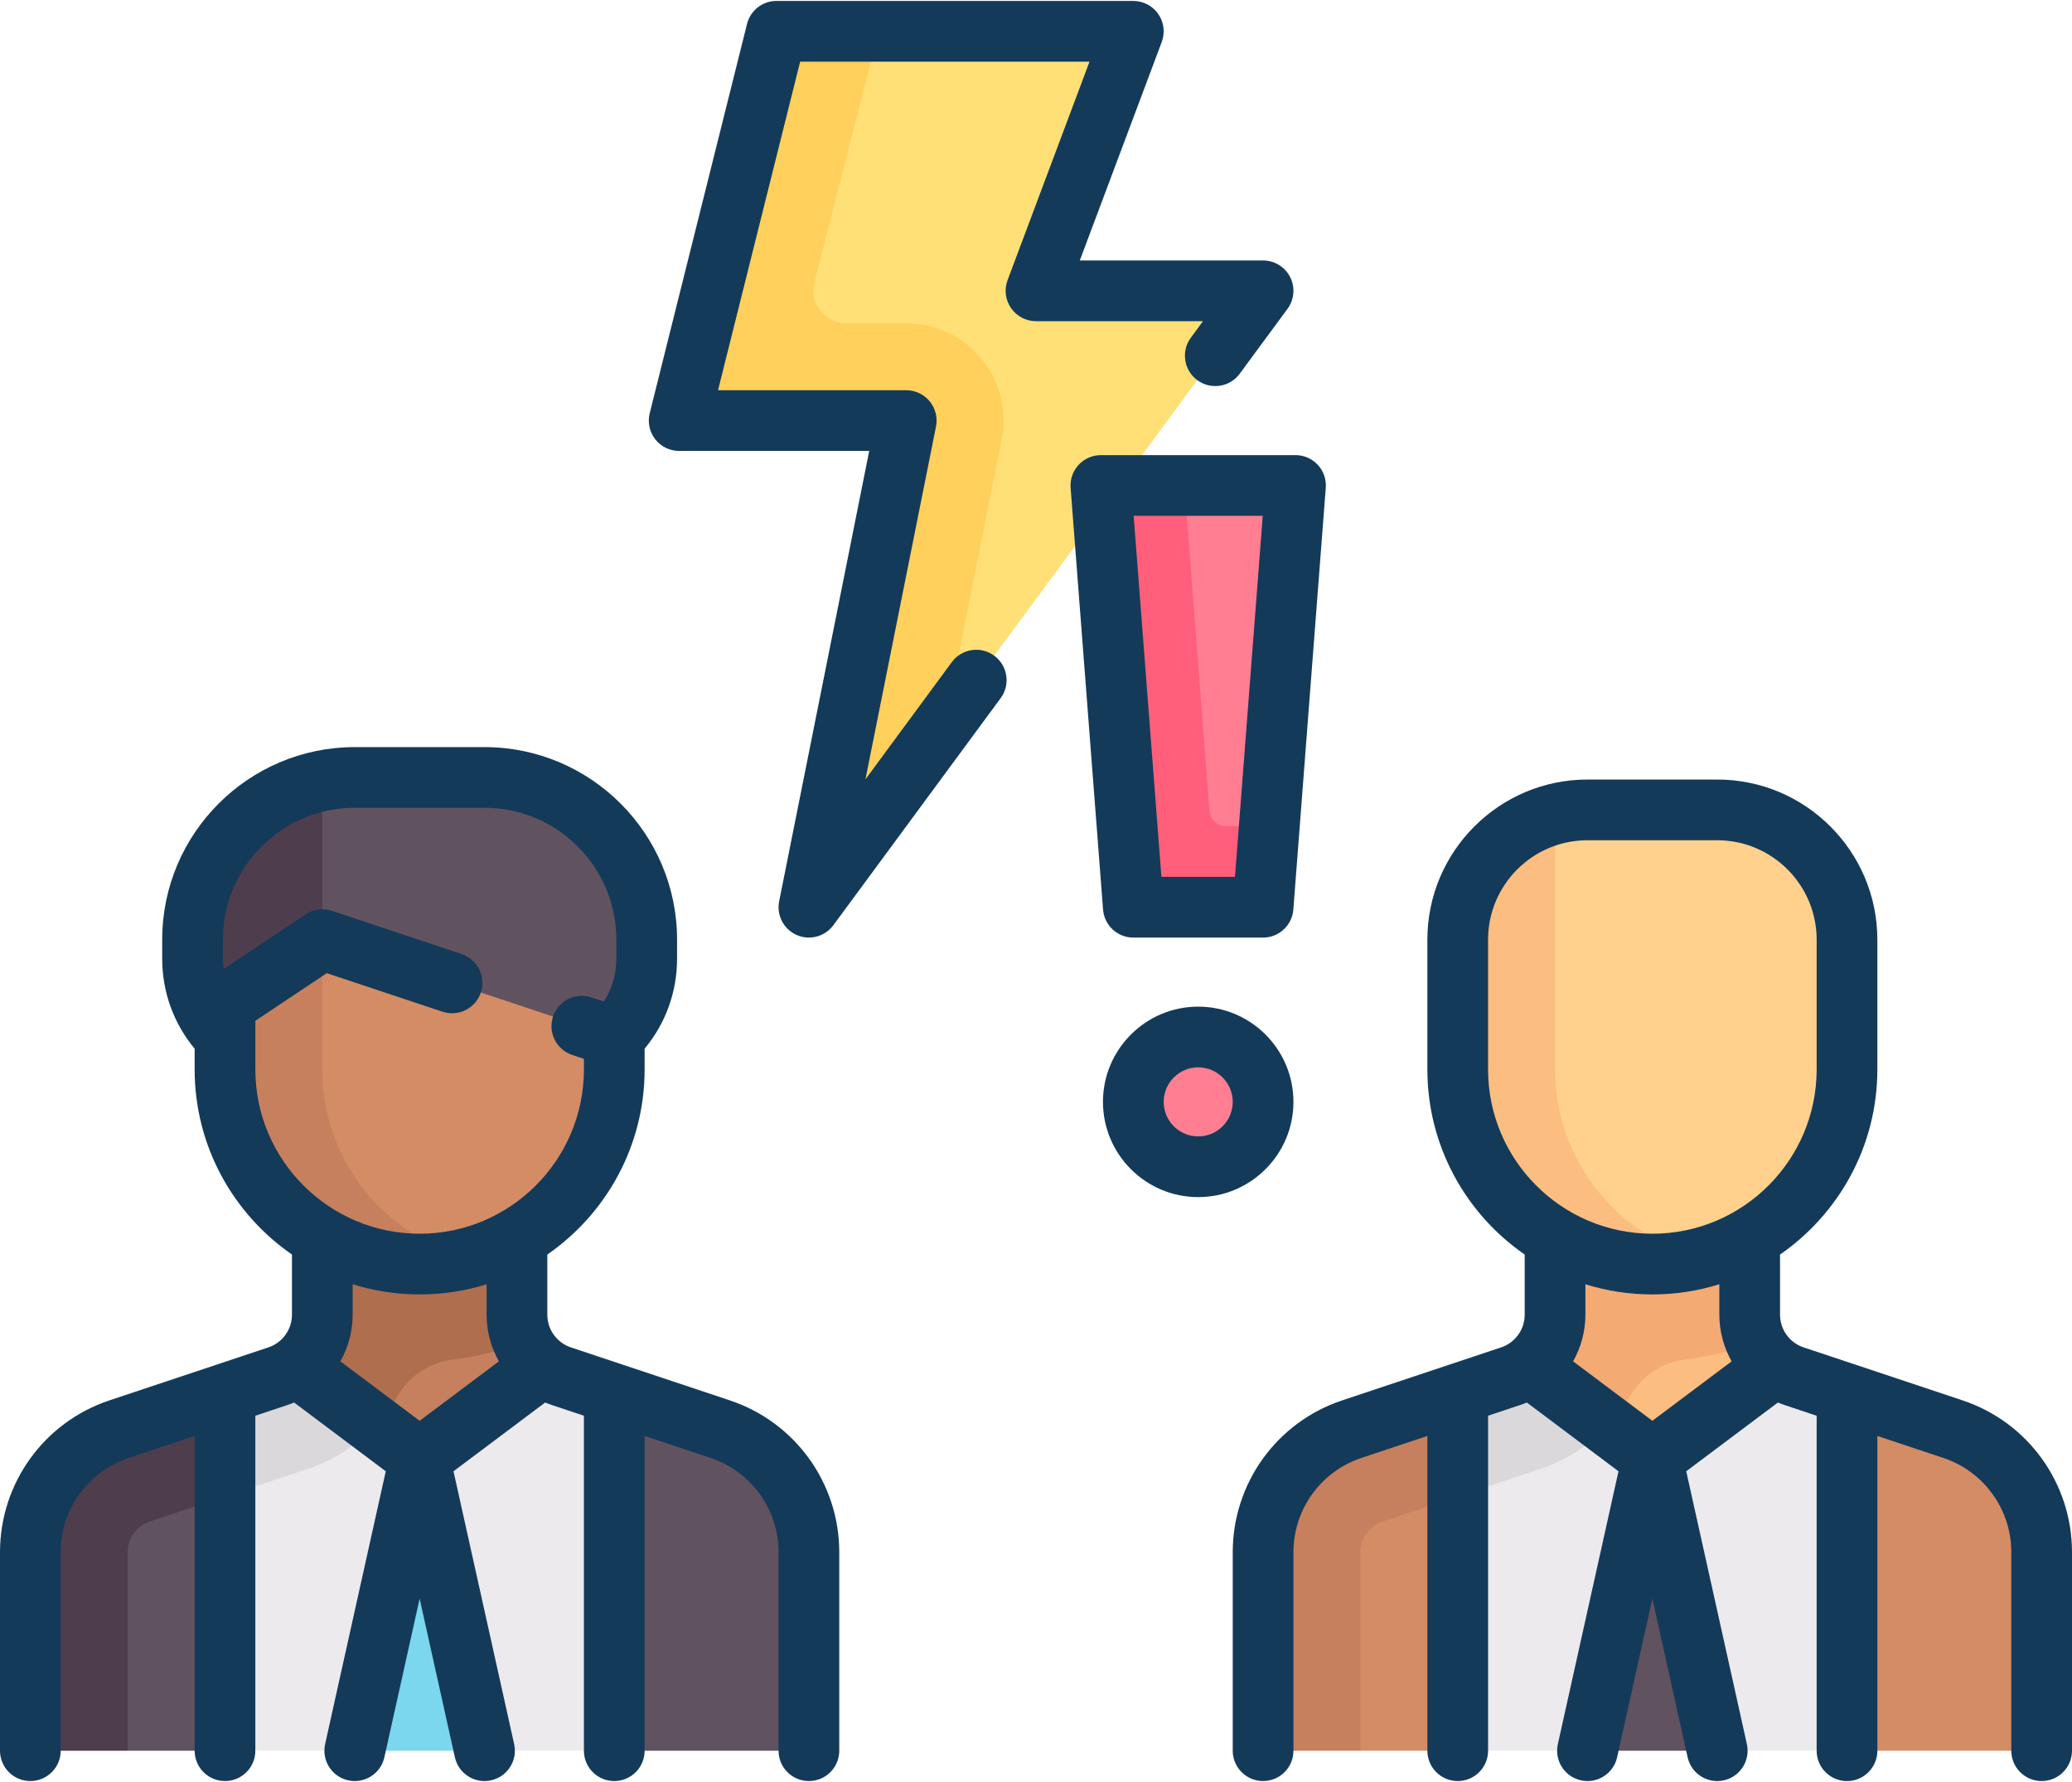 <svg width="100" height="86" viewBox="0 0 100 86" fill="none" xmlns="http://www.w3.org/2000/svg">
<path d="M75.05 61.005H84.444V70.399H75.05V61.005Z" fill="#FBBD80"/>
<path d="M75.05 56.308V63.445C75.05 64.793 74.188 65.989 72.909 66.415L71.425 66.91L72.911 71.366L74.396 70.871C76.231 70.259 77.732 69.001 78.668 67.386C79.233 66.412 80.204 65.741 81.322 65.61C82.391 65.485 83.427 65.232 84.444 64.868V56.308L75.05 56.308Z" fill="#F4AA73"/>
<path d="M70.353 84.489H76.616L79.859 82.415L82.879 84.489H89.141V67.267L86.585 66.415C86.256 66.306 85.958 66.142 85.692 65.941L79.748 70.399L73.803 65.941C73.537 66.142 73.239 66.306 72.909 66.415L70.353 67.267V84.489Z" fill="#ECEAEC"/>
<path d="M70.354 72.219L74.396 70.871C75.347 70.554 76.233 70.045 77.025 69.357L77.643 68.82L73.803 65.941C73.537 66.142 73.239 66.306 72.909 66.415L70.353 67.267L70.354 72.219Z" fill="#DBD8DB"/>
<path d="M70.354 67.267L65.242 68.971C62.685 69.824 60.96 72.217 60.96 74.912L65.657 84.49H70.354V67.267Z" fill="#D48C64"/>
<path d="M60.959 74.912V84.49H65.656V74.912C65.656 74.237 66.086 73.641 66.727 73.427L70.353 72.219V67.267L65.242 68.971C62.684 69.824 60.959 72.217 60.959 74.912Z" fill="#C6805D"/>
<path d="M89.141 67.267L94.253 68.971C96.81 69.824 98.535 72.217 98.535 74.912V84.49H89.141V67.267H89.141Z" fill="#D48C64"/>
<path d="M76.616 84.49L79.748 70.399L82.879 84.49" fill="#615260"/>
<path d="M15.556 61.005H24.95V70.399H15.556V61.005Z" fill="#C6805D"/>
<path d="M50 14.035L53.904 3.626C54.288 2.602 53.531 1.51 52.438 1.51H38.697C37.979 1.51 37.353 1.999 37.178 2.696L33.264 18.352C33.017 19.341 33.765 20.298 34.783 20.298H43.738L39.961 39.178C39.742 40.273 41.163 40.902 41.826 40.002L59.121 16.53C59.883 15.496 59.145 14.035 57.861 14.035H50Z" fill="#FFE077"/>
<path d="M24.95 63.445V56.308H15.556V63.445C15.556 64.793 14.693 65.989 13.415 66.415L11.93 66.91L13.417 71.366L14.901 70.871C16.734 70.26 18.234 69.004 19.17 67.392C19.746 66.402 20.741 65.742 21.878 65.608C23.044 65.471 24.171 65.184 25.278 64.759C25.086 64.351 24.95 63.916 24.95 63.445Z" fill="#AF6E4D"/>
<path d="M10.859 84.489H17.122L20.365 83.37L23.384 84.489H29.647V67.267L27.091 66.415C26.762 66.306 26.463 66.142 26.197 65.941L20.253 70.399L14.309 65.941C14.042 66.142 13.744 66.306 13.415 66.415L10.859 67.267V84.489Z" fill="#ECEAEC"/>
<path d="M10.859 72.219L14.901 70.871C15.852 70.554 16.738 70.045 17.529 69.357L18.148 68.82L14.308 65.941C14.042 66.142 13.743 66.306 13.414 66.415L10.858 67.267L10.859 72.219Z" fill="#DBD8DB"/>
<path d="M20.253 61.005C15.065 61.005 10.859 56.799 10.859 51.611V45.348C10.859 41.889 13.663 39.086 17.122 39.086H23.384C26.843 39.086 29.647 41.889 29.647 45.348V51.611C29.647 56.799 25.441 61.005 20.253 61.005Z" fill="#D48C64"/>
<path d="M10.859 67.267L5.747 68.971C3.19 69.824 1.465 72.217 1.465 74.912L6.162 84.49H10.859L10.859 67.267Z" fill="#615260"/>
<path d="M1.465 74.912V84.49H6.162V74.912C6.162 74.237 6.591 73.641 7.232 73.427L10.859 72.219V67.267L5.747 68.971C3.19 69.824 1.465 72.217 1.465 74.912Z" fill="#4E3D4D"/>
<path d="M29.646 67.267L34.758 68.971C37.315 69.824 39.04 72.217 39.04 74.912V84.49H29.646V67.267Z" fill="#615260"/>
<path d="M15.556 51.611V39.307C12.859 40.006 10.859 42.434 10.859 45.348V51.611C10.859 56.799 15.065 61.005 20.253 61.005C21.065 61.005 21.849 60.891 22.601 60.697C18.552 59.653 15.556 55.986 15.556 51.611Z" fill="#C6805D"/>
<path d="M53.261 25.115L54.586 42.337C54.648 43.153 55.329 43.782 56.147 43.782H59.51C60.328 43.782 61.008 43.153 61.071 42.337L62.395 25.115C62.465 24.206 61.746 23.429 60.834 23.429H54.822C53.91 23.429 53.191 24.206 53.261 25.115Z" fill="#FF7E92"/>
<path d="M57.828 56.308C59.558 56.308 60.96 54.906 60.96 53.177C60.96 51.447 59.558 50.045 57.828 50.045C56.099 50.045 54.697 51.447 54.697 53.177C54.697 54.906 56.099 56.308 57.828 56.308Z" fill="#FF7E92"/>
<path d="M79.748 61.005C74.559 61.005 70.353 56.799 70.353 51.611V45.348C70.353 41.889 73.157 39.086 76.616 39.086H82.879C86.338 39.086 89.142 41.889 89.142 45.348V51.611C89.141 56.799 84.936 61.005 79.748 61.005Z" fill="#FFD18D"/>
<path d="M75.05 51.611V39.307C72.354 40.006 70.353 42.434 70.353 45.348V51.611C70.353 56.799 74.559 61.005 79.748 61.005C80.56 61.005 81.344 60.891 82.096 60.697C78.046 59.653 75.05 55.986 75.05 51.611Z" fill="#FBBD80"/>
<path d="M23.384 37.52H17.121C12.798 37.52 9.293 41.025 9.293 45.348V46.265C9.293 47.683 9.856 49.043 10.859 50.045L14.871 46.033C15.291 45.613 15.911 45.467 16.473 45.654L29.646 50.045C30.649 49.043 31.212 47.683 31.212 46.266V45.349C31.212 41.025 27.707 37.52 23.384 37.52Z" fill="#615260"/>
<path d="M15.556 37.678C11.983 38.403 9.293 41.561 9.293 45.348V46.265C9.293 47.683 9.856 49.043 10.859 50.045L14.871 46.032C15.064 45.84 15.303 45.712 15.556 45.64L15.556 37.678Z" fill="#4E3D4D"/>
<path d="M45.613 34.862L48.343 21.22C48.621 19.835 48.266 18.414 47.37 17.321C46.474 16.228 45.15 15.601 43.737 15.601H40.82C40.332 15.601 39.883 15.38 39.583 14.995C39.285 14.611 39.183 14.12 39.303 13.648L42.403 1.51H38.697C37.979 1.51 37.352 1.999 37.178 2.696L33.264 18.352C33.017 19.34 33.765 20.298 34.783 20.298H43.737L39.961 39.178C39.742 40.273 41.163 40.901 41.826 40.002L45.613 34.862Z" fill="#FFD05B"/>
<path d="M59.154 39.869C58.747 39.869 58.405 39.551 58.373 39.145L57.164 23.429H54.822C53.91 23.429 53.191 24.206 53.261 25.115L54.586 42.337C54.648 43.153 55.329 43.783 56.147 43.783H59.51C60.328 43.783 61.008 43.153 61.071 42.337L61.261 39.868L59.154 39.869Z" fill="#FF5F7A"/>
<path d="M17.121 84.49L20.253 70.399L23.384 84.49" fill="#7AD7EE"/>
<path d="M35.221 67.582L27.554 65.026C26.872 64.799 26.415 64.163 26.415 63.445V60.545C29.249 58.584 31.111 55.312 31.111 51.611V50.61C32.125 49.391 32.677 47.871 32.677 46.266V45.349C32.677 40.224 28.508 36.056 23.384 36.056H17.121C11.997 36.056 7.828 40.224 7.828 45.349V46.266C7.828 47.871 8.38 49.391 9.394 50.61V51.611C9.394 55.312 11.256 58.584 14.091 60.545V63.445C14.091 64.163 13.633 64.799 12.951 65.026L5.284 67.582C2.123 68.635 0 71.581 0 74.912V84.49C0 85.299 0.656 85.954 1.465 85.954C2.274 85.954 2.93 85.299 2.93 84.49V74.912C2.93 72.844 4.248 71.015 6.21 70.361L9.394 69.3V84.49C9.394 85.299 10.05 85.954 10.859 85.954C11.668 85.954 12.323 85.299 12.323 84.49V68.323L13.878 67.805C13.985 67.769 14.09 67.729 14.194 67.686L18.618 71.004L15.691 84.172C15.516 84.961 16.014 85.744 16.803 85.919C17.594 86.095 18.376 85.597 18.551 84.807L20.253 77.151L21.954 84.807C22.106 85.49 22.711 85.955 23.382 85.955C23.488 85.955 23.595 85.943 23.702 85.919C24.491 85.744 24.989 84.962 24.814 84.172L21.887 71.004L26.311 67.686C26.415 67.729 26.52 67.769 26.627 67.805L28.181 68.323V84.49C28.181 85.299 28.837 85.954 29.646 85.954C30.455 85.954 31.111 85.299 31.111 84.49V69.3L34.295 70.361C36.257 71.015 37.575 72.844 37.575 74.912V84.49C37.575 85.299 38.231 85.954 39.04 85.954C39.849 85.954 40.505 85.299 40.505 84.49V74.912C40.505 71.581 38.382 68.635 35.221 67.582ZM12.324 51.611V49.264L15.772 46.965L21.355 48.825C22.123 49.081 22.952 48.666 23.208 47.899C23.464 47.132 23.049 46.302 22.282 46.046L16.019 43.958C15.59 43.816 15.119 43.879 14.743 44.129L10.793 46.763C10.772 46.599 10.758 46.433 10.758 46.265V45.348C10.758 41.839 13.613 38.985 17.121 38.985H23.384C26.893 38.985 29.747 41.839 29.747 45.348V46.265C29.747 47.01 29.536 47.721 29.147 48.334L28.544 48.133C27.776 47.878 26.947 48.292 26.691 49.06C26.435 49.828 26.85 50.657 27.618 50.913L28.182 51.101V51.611C28.182 55.983 24.625 59.54 20.253 59.54C15.881 59.54 12.324 55.983 12.324 51.611ZM20.253 62.47C21.378 62.47 22.463 62.298 23.485 61.978V63.445C23.485 64.256 23.699 65.026 24.078 65.699L20.253 68.568L16.427 65.699C16.806 65.026 17.02 64.256 17.02 63.445V61.978C18.042 62.297 19.128 62.47 20.253 62.47Z" fill="#143A5A"/>
<path d="M94.716 67.582L87.049 65.026C86.367 64.799 85.909 64.163 85.909 63.445V60.545C88.744 58.584 90.606 55.312 90.606 51.611V45.348C90.606 41.087 87.14 37.621 82.879 37.621H76.616C72.356 37.621 68.889 41.088 68.889 45.348V51.611C68.889 55.312 70.751 58.584 73.586 60.545V63.445C73.586 64.163 73.128 64.799 72.447 65.026L64.779 67.582C61.618 68.635 59.495 71.581 59.495 74.912V84.49C59.495 85.298 60.151 85.954 60.96 85.954C61.769 85.954 62.425 85.298 62.425 84.49V74.912C62.425 72.844 63.743 71.015 65.705 70.361L68.889 69.3V84.49C68.889 85.299 69.545 85.954 70.354 85.954C71.163 85.954 71.819 85.299 71.819 84.49V68.323L73.373 67.805C73.481 67.769 73.585 67.729 73.689 67.686L78.113 71.004L75.186 84.172C75.011 84.962 75.509 85.744 76.298 85.919C77.088 86.096 77.871 85.597 78.046 84.807L79.748 77.151L81.449 84.807C81.601 85.49 82.206 85.955 82.877 85.955C82.983 85.955 83.089 85.944 83.197 85.92C83.986 85.744 84.484 84.962 84.309 84.172L81.382 71.004L85.806 67.686C85.91 67.729 86.014 67.77 86.122 67.806L87.676 68.324V84.49C87.676 85.299 88.332 85.955 89.141 85.955C89.95 85.955 90.606 85.299 90.606 84.49V69.3L93.79 70.361C95.752 71.015 97.07 72.844 97.07 74.912V84.49C97.07 85.298 97.726 85.954 98.535 85.954C99.344 85.954 100 85.298 100 84.49V74.912C100 71.581 97.877 68.635 94.716 67.582ZM71.818 51.611V45.348C71.818 42.703 73.971 40.551 76.616 40.551H82.879C85.524 40.551 87.676 42.703 87.676 45.348V51.611C87.676 55.983 84.12 59.54 79.747 59.54C75.375 59.54 71.818 55.983 71.818 51.611ZM79.748 62.47C80.873 62.47 81.958 62.298 82.98 61.978V63.445C82.98 64.256 83.194 65.026 83.573 65.699L79.748 68.568L75.923 65.699C76.301 65.026 76.516 64.256 76.516 63.445V61.979C77.537 62.297 78.623 62.47 79.748 62.47Z" fill="#143A5A"/>
<path d="M57.473 16.298C56.993 16.949 57.132 17.866 57.783 18.346C58.435 18.826 59.352 18.687 59.832 18.036L62.139 14.904C62.467 14.459 62.516 13.868 62.267 13.375C62.018 12.882 61.512 12.57 60.96 12.57H52.114L56.069 2.024C56.237 1.575 56.175 1.071 55.901 0.676C55.627 0.281 55.177 0.045 54.697 0.045H37.475C36.803 0.045 36.217 0.503 36.054 1.155L31.357 19.943C31.247 20.381 31.346 20.844 31.623 21.2C31.901 21.555 32.327 21.763 32.778 21.763H41.951L37.604 43.496C37.469 44.169 37.82 44.845 38.448 45.123C38.639 45.207 38.841 45.248 39.04 45.248C39.494 45.248 39.937 45.036 40.22 44.652L48.295 33.692C48.775 33.041 48.636 32.124 47.985 31.644C47.334 31.164 46.417 31.303 45.937 31.954L41.769 37.611L45.174 20.586C45.26 20.155 45.148 19.709 44.87 19.369C44.592 19.03 44.176 18.833 43.737 18.833H34.654L38.618 2.975H52.583L48.628 13.521C48.459 13.971 48.522 14.475 48.796 14.87C49.069 15.265 49.519 15.5 50 15.5H58.06L57.473 16.298Z" fill="#143A5A"/>
<path d="M54.697 45.248H60.959C61.725 45.248 62.361 44.658 62.42 43.895L63.985 23.541C64.017 23.135 63.877 22.733 63.6 22.434C63.322 22.134 62.933 21.964 62.525 21.964H53.131C52.723 21.964 52.333 22.134 52.056 22.434C51.779 22.733 51.639 23.135 51.67 23.541L53.236 43.895C53.295 44.658 53.931 45.248 54.697 45.248ZM60.943 24.894L59.603 42.318H56.053L54.713 24.894H60.943Z" fill="#143A5A"/>
<path d="M62.425 53.177C62.425 50.642 60.363 48.581 57.828 48.581C55.294 48.581 53.232 50.642 53.232 53.177C53.232 55.711 55.294 57.773 57.828 57.773C60.363 57.773 62.425 55.711 62.425 53.177ZM57.828 54.843C56.91 54.843 56.162 54.095 56.162 53.177C56.162 52.258 56.91 51.51 57.828 51.51C58.747 51.51 59.495 52.258 59.495 53.177C59.495 54.096 58.747 54.843 57.828 54.843Z" fill="#143A5A"/>
</svg>
